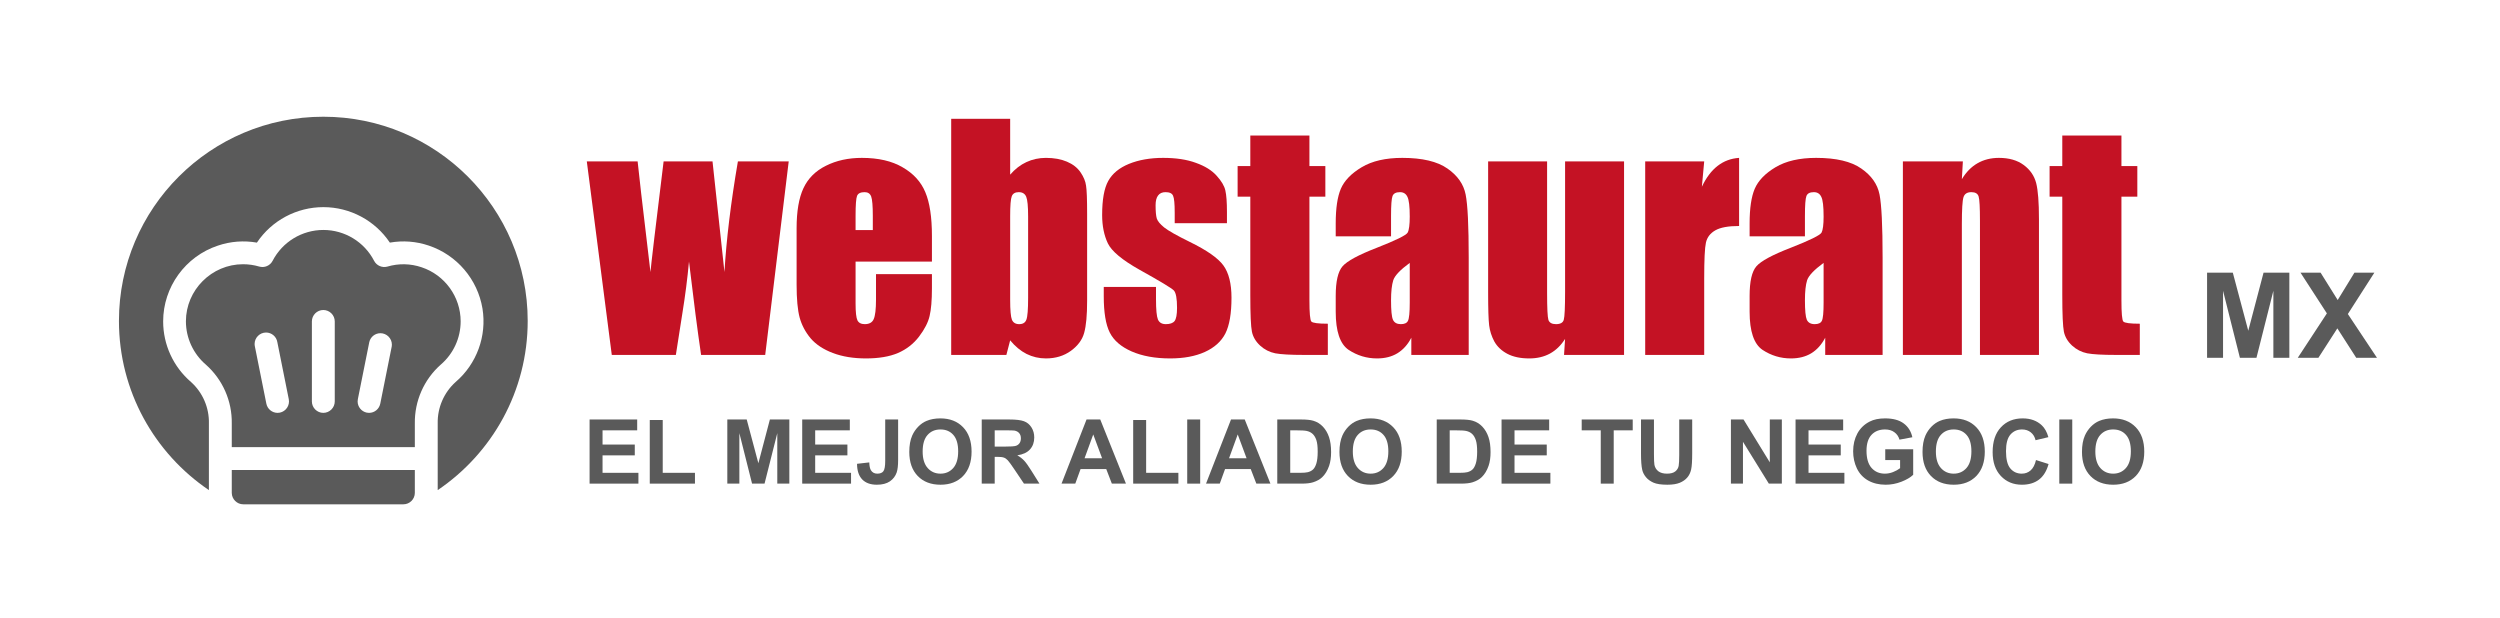 <?xml version="1.0" encoding="UTF-8" standalone="no"?>
<svg xmlns="http://www.w3.org/2000/svg" xmlns:xlink="http://www.w3.org/1999/xlink" xmlns:serif="http://www.serif.com/" width="100%" height="100%" viewBox="0 0 1720 425" version="1.1" xml:space="preserve" style="fill-rule:evenodd;clip-rule:evenodd;stroke-linejoin:round;stroke-miterlimit:2;">
    <g transform="matrix(1,0,0,1,-4821.07,-835.9)">
        <g id="Webstaurant-Completo" transform="matrix(0.995,0,0,0.972,2421.04,454.881)">
            <rect x="2413.03" y="391.797" width="1728.71" height="436.2" style="fill:none;"></rect>
            <g transform="matrix(2.597,0,2.97733e-32,2.656,-4086.52,-645.441)">
                <g transform="matrix(1,0,0,1,153.361,75.333)">
                    <path d="M2558.99,358.275L2552.73,409.855L2535.66,409.855C2534.73,403.558 2533.66,395.266 2532.44,384.978C2532.02,389.487 2531.44,394.048 2530.69,398.66L2528.94,409.855L2511.88,409.855L2505.23,358.275L2518.76,358.275C2518.86,359.622 2520,369.456 2522.18,387.777C2522.33,385.911 2523.5,376.077 2525.68,358.275L2538.7,358.275L2541.88,387.777C2542.38,379.174 2543.57,369.34 2545.46,358.275L2558.99,358.275Z" style="fill:rgb(196,18,36);fill-rule:nonzero;"></path>
                    <path d="M2597.12,384.978L2576.79,384.978L2576.79,396.134C2576.79,398.466 2576.96,399.969 2577.29,400.643C2577.63,401.316 2578.28,401.653 2579.24,401.653C2580.43,401.653 2581.22,401.213 2581.61,400.332C2582.02,399.425 2582.23,397.689 2582.23,395.123L2582.23,388.321L2597.12,388.321L2597.12,392.13C2597.12,395.318 2596.91,397.766 2596.5,399.477C2596.11,401.187 2595.17,403.014 2593.7,404.957C2592.22,406.901 2590.34,408.365 2588.06,409.35C2585.81,410.308 2582.97,410.788 2579.55,410.788C2576.23,410.788 2573.3,410.308 2570.76,409.35C2568.22,408.391 2566.24,407.082 2564.82,405.424C2563.42,403.739 2562.45,401.9 2561.9,399.904C2561.36,397.883 2561.09,394.955 2561.09,391.12L2561.09,376.077C2561.09,371.568 2561.7,368.018 2562.91,365.427C2564.13,362.81 2566.13,360.814 2568.9,359.441C2571.67,358.042 2574.86,357.342 2578.46,357.342C2582.87,357.342 2586.49,358.184 2589.34,359.869C2592.22,361.527 2594.23,363.743 2595.37,366.515C2596.53,369.262 2597.12,373.136 2597.12,378.137L2597.12,384.978ZM2581.38,376.583L2581.38,372.812C2581.38,370.143 2581.23,368.42 2580.95,367.643C2580.66,366.865 2580.08,366.476 2579.2,366.476C2578.11,366.476 2577.44,366.813 2577.18,367.487C2576.92,368.135 2576.79,369.91 2576.79,372.812L2576.79,376.583L2581.38,376.583Z" style="fill:rgb(196,18,36);fill-rule:nonzero;"></path>
                    <path d="M2617.95,346.925L2617.95,361.812C2619.25,360.309 2620.69,359.195 2622.27,358.469C2623.87,357.718 2625.61,357.342 2627.47,357.342C2629.63,357.342 2631.49,357.679 2633.07,358.353C2634.65,359.026 2635.86,359.972 2636.69,361.19C2637.52,362.408 2638.01,363.6 2638.16,364.766C2638.35,365.932 2638.44,368.42 2638.44,372.229L2638.44,395.473C2638.44,399.256 2638.18,402.081 2637.66,403.947C2637.17,405.786 2635.99,407.393 2634.12,408.766C2632.26,410.114 2630.04,410.788 2627.47,410.788C2625.64,410.788 2623.91,410.386 2622.3,409.583C2620.72,408.779 2619.27,407.574 2617.95,405.968L2616.94,409.855L2602.25,409.855L2602.25,346.925L2617.95,346.925ZM2622.73,372.929C2622.73,370.26 2622.56,368.524 2622.23,367.72C2621.89,366.891 2621.23,366.476 2620.24,366.476C2619.29,366.476 2618.66,366.839 2618.38,367.565C2618.09,368.264 2617.95,370.052 2617.95,372.929L2617.95,395.162C2617.95,397.935 2618.11,399.71 2618.42,400.487C2618.76,401.265 2619.4,401.653 2620.36,401.653C2621.35,401.653 2621.98,401.252 2622.27,400.448C2622.58,399.645 2622.73,397.715 2622.73,394.657L2622.73,372.929Z" style="fill:rgb(196,18,36);fill-rule:nonzero;"></path>
                    <path d="M2675.67,374.756L2661.76,374.756L2661.76,371.957C2661.76,369.573 2661.62,368.07 2661.33,367.448C2661.07,366.8 2660.4,366.476 2659.31,366.476C2658.43,366.476 2657.77,366.774 2657.33,367.37C2656.89,367.941 2656.67,368.809 2656.67,369.975C2656.67,371.555 2656.77,372.721 2656.98,373.473C2657.21,374.199 2657.87,375.002 2658.96,375.883C2660.07,376.764 2662.34,378.047 2665.76,379.731C2670.32,381.959 2673.32,384.058 2674.74,386.028C2676.16,387.997 2676.88,390.861 2676.88,394.618C2676.88,398.816 2676.33,401.99 2675.25,404.141C2674.16,406.266 2672.33,407.911 2669.76,409.077C2667.22,410.218 2664.16,410.788 2660.55,410.788C2656.56,410.788 2653.14,410.166 2650.29,408.922C2647.47,407.678 2645.52,405.994 2644.46,403.869C2643.4,401.744 2642.87,398.531 2642.87,394.229L2642.87,391.742L2656.78,391.742L2656.78,395.007C2656.78,397.779 2656.95,399.58 2657.29,400.41C2657.65,401.239 2658.35,401.653 2659.39,401.653C2660.5,401.653 2661.28,401.381 2661.72,400.837C2662.16,400.267 2662.38,399.088 2662.38,397.3C2662.38,394.838 2662.1,393.296 2661.53,392.675C2660.93,392.053 2657.88,390.213 2652.39,387.155C2647.78,384.564 2644.97,382.219 2643.96,380.12C2642.95,377.995 2642.44,375.481 2642.44,372.579C2642.44,368.459 2642.98,365.427 2644.07,363.484C2645.16,361.514 2647,359.998 2649.59,358.936C2652.21,357.873 2655.24,357.342 2658.69,357.342C2662.11,357.342 2665.01,357.783 2667.39,358.664C2669.8,359.519 2671.64,360.659 2672.91,362.084C2674.21,363.509 2674.99,364.831 2675.25,366.049C2675.53,367.267 2675.67,369.171 2675.67,371.763L2675.67,374.756Z" style="fill:rgb(196,18,36);fill-rule:nonzero;"></path>
                    <path d="M2697.63,351.395L2697.63,359.519L2701.87,359.519L2701.87,367.681L2697.63,367.681L2697.63,395.279C2697.63,398.673 2697.8,400.565 2698.14,400.954C2698.5,401.342 2699.97,401.537 2702.53,401.537L2702.53,409.855L2696.2,409.855C2692.62,409.855 2690.07,409.712 2688.54,409.427C2687.01,409.116 2685.66,408.43 2684.5,407.367C2683.33,406.279 2682.61,405.048 2682.32,403.675C2682.03,402.275 2681.89,399.01 2681.89,393.879L2681.89,367.681L2678.51,367.681L2678.51,359.519L2681.89,359.519L2681.89,351.395L2697.63,351.395Z" style="fill:rgb(196,18,36);fill-rule:nonzero;"></path>
                    <path d="M2719.36,378.254L2704.63,378.254L2704.63,374.795C2704.63,370.804 2705.08,367.733 2705.99,365.582C2706.92,363.406 2708.78,361.488 2711.55,359.83C2714.32,358.171 2717.92,357.342 2722.36,357.342C2727.67,357.342 2731.67,358.288 2734.37,360.18C2737.06,362.045 2738.68,364.352 2739.22,367.098C2739.77,369.819 2740.04,375.442 2740.04,383.968L2740.04,409.855L2724.76,409.855L2724.76,405.268C2723.81,407.108 2722.56,408.494 2721.03,409.427C2719.53,410.334 2717.73,410.788 2715.63,410.788C2712.88,410.788 2710.36,410.023 2708.05,408.494C2705.77,406.94 2704.63,403.558 2704.63,398.349L2704.63,394.113C2704.63,390.252 2705.24,387.621 2706.46,386.222C2707.68,384.823 2710.7,383.19 2715.51,381.325C2720.67,379.303 2723.43,377.943 2723.79,377.243C2724.16,376.544 2724.34,375.118 2724.34,372.968C2724.34,370.273 2724.13,368.524 2723.72,367.72C2723.33,366.891 2722.67,366.476 2721.73,366.476C2720.67,366.476 2720.01,366.826 2719.75,367.526C2719.49,368.2 2719.36,369.975 2719.36,372.851L2719.36,378.254ZM2724.34,385.328C2721.82,387.168 2720.36,388.71 2719.95,389.954C2719.56,391.197 2719.36,392.985 2719.36,395.318C2719.36,397.987 2719.53,399.71 2719.87,400.487C2720.23,401.265 2720.93,401.653 2721.97,401.653C2722.95,401.653 2723.59,401.355 2723.87,400.759C2724.18,400.137 2724.34,398.531 2724.34,395.94L2724.34,385.328Z" style="fill:rgb(196,18,36);fill-rule:nonzero;"></path>
                    <path d="M2781.4,358.275L2781.4,409.855L2765.42,409.855L2765.7,405.579C2764.61,407.315 2763.26,408.624 2761.65,409.505C2760.07,410.36 2758.24,410.788 2756.17,410.788C2753.81,410.788 2751.86,410.373 2750.3,409.544C2748.75,408.715 2747.6,407.613 2746.84,406.24C2746.12,404.867 2745.66,403.441 2745.48,401.964C2745.3,400.461 2745.21,397.494 2745.21,393.063L2745.21,358.275L2760.91,358.275L2760.91,393.374C2760.91,397.391 2761.03,399.775 2761.26,400.526C2761.52,401.278 2762.2,401.653 2763.28,401.653C2764.45,401.653 2765.14,401.265 2765.35,400.487C2765.58,399.71 2765.7,397.209 2765.7,392.985L2765.7,358.275L2781.4,358.275Z" style="fill:rgb(196,18,36);fill-rule:nonzero;"></path>
                    <path d="M2802.74,358.275L2802.12,365.038C2804.4,360.193 2807.7,357.627 2812.03,357.342L2812.03,375.494C2809.15,375.494 2807.04,375.883 2805.69,376.66C2804.34,377.438 2803.51,378.526 2803.2,379.925C2802.89,381.299 2802.74,384.486 2802.74,389.487L2802.74,409.855L2787.03,409.855L2787.03,358.275L2802.74,358.275Z" style="fill:rgb(196,18,36);fill-rule:nonzero;"></path>
                    <path d="M2829.56,378.254L2814.83,378.254L2814.83,374.795C2814.83,370.804 2815.28,367.733 2816.19,365.582C2817.12,363.406 2818.97,361.488 2821.74,359.83C2824.52,358.171 2828.12,357.342 2832.55,357.342C2837.86,357.342 2841.87,358.288 2844.56,360.18C2847.26,362.045 2848.88,364.352 2849.42,367.098C2849.96,369.819 2850.24,375.442 2850.24,383.968L2850.24,409.855L2834.96,409.855L2834.96,405.268C2834,407.108 2832.76,408.494 2831.23,409.427C2829.73,410.334 2827.93,410.788 2825.83,410.788C2823.08,410.788 2820.55,410.023 2818.25,408.494C2815.97,406.94 2814.83,403.558 2814.83,398.349L2814.83,394.113C2814.83,390.252 2815.43,387.621 2816.65,386.222C2817.87,384.823 2820.89,383.19 2825.71,381.325C2830.87,379.303 2833.63,377.943 2833.99,377.243C2834.35,376.544 2834.53,375.118 2834.53,372.968C2834.53,370.273 2834.33,368.524 2833.91,367.72C2833.52,366.891 2832.86,366.476 2831.93,366.476C2830.87,366.476 2830.2,366.826 2829.95,367.526C2829.69,368.2 2829.56,369.975 2829.56,372.851L2829.56,378.254ZM2834.53,385.328C2832.02,387.168 2830.55,388.71 2830.14,389.954C2829.75,391.197 2829.56,392.985 2829.56,395.318C2829.56,397.987 2829.73,399.71 2830.06,400.487C2830.43,401.265 2831.12,401.653 2832.16,401.653C2833.15,401.653 2833.78,401.355 2834.07,400.759C2834.38,400.137 2834.53,398.531 2834.53,395.94L2834.53,385.328Z" style="fill:rgb(196,18,36);fill-rule:nonzero;"></path>
                    <path d="M2871.61,358.275L2871.34,363.017C2872.48,361.125 2873.87,359.713 2875.5,358.78C2877.16,357.822 2879.06,357.342 2881.22,357.342C2883.91,357.342 2886.11,357.977 2887.82,359.247C2889.53,360.516 2890.63,362.123 2891.13,364.067C2891.62,365.984 2891.87,369.197 2891.87,373.706L2891.87,409.855L2876.16,409.855L2876.16,374.134C2876.16,370.584 2876.05,368.42 2875.81,367.643C2875.58,366.865 2874.93,366.476 2873.87,366.476C2872.75,366.476 2872.05,366.93 2871.77,367.837C2871.49,368.718 2871.34,371.102 2871.34,374.989L2871.34,409.855L2855.64,409.855L2855.64,358.275L2871.61,358.275Z" style="fill:rgb(196,18,36);fill-rule:nonzero;"></path>
                    <path d="M2913.83,351.395L2913.83,359.519L2918.06,359.519L2918.06,367.681L2913.83,367.681L2913.83,395.279C2913.83,398.673 2913.99,400.565 2914.33,400.954C2914.7,401.342 2916.16,401.537 2918.72,401.537L2918.72,409.855L2912.39,409.855C2908.81,409.855 2906.26,409.712 2904.73,409.427C2903.2,409.116 2901.86,408.43 2900.69,407.367C2899.52,406.279 2898.8,405.048 2898.51,403.675C2898.23,402.275 2898.08,399.01 2898.08,393.879L2898.08,367.681L2894.7,367.681L2894.7,359.519L2898.08,359.519L2898.08,351.395L2913.83,351.395Z" style="fill:rgb(196,18,36);fill-rule:nonzero;"></path>
                </g>
                <g transform="matrix(0.3,0,4.31064e-49,0.3,1930.88,403.13)">
                    <path d="M2428.17,387.855L2428.17,330.872L2470.42,330.872L2470.42,340.512L2439.67,340.512L2439.67,353.144L2468.28,353.144L2468.28,362.745L2439.67,362.745L2439.67,378.254L2471.51,378.254L2471.51,387.855L2428.17,387.855Z" style="fill:rgb(90,90,90);fill-rule:nonzero;"></path>
                    <path d="M2481.58,387.855L2481.58,331.339L2493.08,331.339L2493.08,378.254L2521.69,378.254L2521.69,387.855L2481.58,387.855Z" style="fill:rgb(90,90,90);fill-rule:nonzero;"></path>
                    <path d="M2550.41,387.855L2550.41,330.872L2567.63,330.872L2577.97,369.742L2588.19,330.872L2605.45,330.872L2605.45,387.855L2594.76,387.855L2594.76,342.999L2583.45,387.855L2572.37,387.855L2561.1,342.999L2561.1,387.855L2550.41,387.855Z" style="fill:rgb(90,90,90);fill-rule:nonzero;"></path>
                    <path d="M2616.88,387.855L2616.88,330.872L2659.13,330.872L2659.13,340.512L2628.39,340.512L2628.39,353.144L2656.99,353.144L2656.99,362.745L2628.39,362.745L2628.39,378.254L2660.22,378.254L2660.22,387.855L2616.88,387.855Z" style="fill:rgb(90,90,90);fill-rule:nonzero;"></path>
                    <path d="M2690.54,330.872L2702,330.872L2702,366.943C2702,371.659 2701.59,375.287 2700.76,377.826C2699.64,381.143 2697.62,383.812 2694.7,385.834C2691.77,387.829 2687.91,388.827 2683.11,388.827C2677.49,388.827 2673.16,387.259 2670.13,384.123C2667.1,380.962 2665.57,376.336 2665.54,370.247L2676.39,369.003C2676.52,372.268 2677,374.574 2677.83,375.922C2679.07,377.969 2680.96,378.993 2683.5,378.993C2686.07,378.993 2687.88,378.267 2688.94,376.816C2690.01,375.339 2690.54,372.294 2690.54,367.682L2690.54,330.872Z" style="fill:rgb(90,90,90);fill-rule:nonzero;"></path>
                    <path d="M2711.91,359.713C2711.91,353.909 2712.78,349.037 2714.52,345.098C2715.82,342.196 2717.58,339.592 2719.81,337.286C2722.06,334.979 2724.52,333.269 2727.19,332.155C2730.74,330.652 2734.84,329.9 2739.47,329.9C2747.87,329.9 2754.58,332.505 2759.61,337.713C2764.66,342.922 2767.19,350.164 2767.19,359.441C2767.19,368.64 2764.69,375.844 2759.69,381.053C2754.68,386.235 2748,388.827 2739.63,388.827C2731.16,388.827 2724.42,386.248 2719.42,381.092C2714.42,375.909 2711.91,368.783 2711.91,359.713ZM2723.77,359.325C2723.77,365.777 2725.26,370.675 2728.24,374.017C2731.22,377.334 2735,378.993 2739.59,378.993C2744.18,378.993 2747.93,377.347 2750.86,374.056C2753.82,370.739 2755.29,365.777 2755.29,359.169C2755.29,352.639 2753.86,347.767 2750.98,344.554C2748.13,341.341 2744.33,339.734 2739.59,339.734C2734.85,339.734 2731.03,341.367 2728.12,344.632C2725.22,347.871 2723.77,352.769 2723.77,359.325Z" style="fill:rgb(90,90,90);fill-rule:nonzero;"></path>
                    <path d="M2776.2,387.855L2776.2,330.872L2800.42,330.872C2806.51,330.872 2810.93,331.39 2813.68,332.427C2816.45,333.438 2818.66,335.251 2820.32,337.869C2821.98,340.486 2822.81,343.479 2822.81,346.848C2822.81,351.123 2821.55,354.66 2819.04,357.459C2816.53,360.232 2812.77,361.981 2807.77,362.706C2810.26,364.157 2812.3,365.751 2813.91,367.487C2815.54,369.223 2817.73,372.307 2820.48,376.738L2827.43,387.855L2813.68,387.855L2805.36,375.455C2802.4,371.024 2800.38,368.239 2799.29,367.099C2798.2,365.932 2797.05,365.142 2795.83,364.727C2794.62,364.287 2792.69,364.067 2790.04,364.067L2787.71,364.067L2787.71,387.855L2776.2,387.855ZM2787.71,354.971L2796.22,354.971C2801.74,354.971 2805.19,354.738 2806.56,354.272C2807.94,353.805 2809.01,353.002 2809.79,351.862C2810.57,350.721 2810.95,349.296 2810.95,347.586C2810.95,345.668 2810.44,344.127 2809.4,342.961C2808.39,341.769 2806.95,341.017 2805.09,340.706C2804.15,340.577 2801.35,340.512 2796.69,340.512L2787.71,340.512L2787.71,354.971Z" style="fill:rgb(90,90,90);fill-rule:nonzero;"></path>
                    <path d="M2904.2,387.855L2891.69,387.855L2886.71,374.911L2863.93,374.911L2859.23,387.855L2847.03,387.855L2869.22,330.872L2881.39,330.872L2904.2,387.855ZM2883.02,365.311L2875.17,344.166L2867.47,365.311L2883.02,365.311Z" style="fill:rgb(90,90,90);fill-rule:nonzero;"></path>
                    <path d="M2910.62,387.855L2910.62,331.339L2922.12,331.339L2922.12,378.254L2950.73,378.254L2950.73,387.855L2910.62,387.855Z" style="fill:rgb(90,90,90);fill-rule:nonzero;"></path>
                    <rect x="2958.58" y="330.872" width="11.505" height="56.983" style="fill:rgb(90,90,90);fill-rule:nonzero;"></rect>
                    <path d="M3032.43,387.855L3019.92,387.855L3014.94,374.911L2992.16,374.911L2987.46,387.855L2975.26,387.855L2997.45,330.872L3009.62,330.872L3032.43,387.855ZM3011.25,365.311L3003.4,344.166L2995.7,365.311L3011.25,365.311Z" style="fill:rgb(90,90,90);fill-rule:nonzero;"></path>
                    <path d="M3038.5,330.872L3059.53,330.872C3064.27,330.872 3067.88,331.235 3070.37,331.96C3073.71,332.945 3076.58,334.694 3078.96,337.208C3081.34,339.721 3083.16,342.805 3084.4,346.459C3085.64,350.087 3086.27,354.57 3086.27,359.908C3086.27,364.598 3085.68,368.64 3084.52,372.035C3083.09,376.181 3081.06,379.537 3078.42,382.102C3076.42,384.046 3073.72,385.562 3070.33,386.65C3067.79,387.453 3064.4,387.855 3060.15,387.855L3038.5,387.855L3038.5,330.872ZM3050,340.512L3050,378.254L3058.59,378.254C3061.81,378.254 3064.12,378.073 3065.55,377.71C3067.42,377.243 3068.96,376.453 3070.18,375.339C3071.42,374.225 3072.43,372.398 3073.21,369.858C3073.99,367.293 3074.37,363.808 3074.37,359.402C3074.37,354.997 3073.99,351.615 3073.21,349.257C3072.43,346.899 3071.34,345.06 3069.94,343.738C3068.54,342.416 3066.77,341.522 3064.62,341.056C3063.01,340.693 3059.86,340.512 3055.17,340.512L3050,340.512Z" style="fill:rgb(90,90,90);fill-rule:nonzero;"></path>
                    <path d="M3093.69,359.713C3093.69,353.909 3094.56,349.037 3096.3,345.098C3097.59,342.196 3099.35,339.592 3101.58,337.286C3103.84,334.979 3106.3,333.269 3108.97,332.155C3112.52,330.652 3116.61,329.9 3121.25,329.9C3129.65,329.9 3136.36,332.505 3141.38,337.713C3146.44,342.922 3148.96,350.164 3148.96,359.441C3148.96,368.64 3146.46,375.844 3141.46,381.053C3136.46,386.235 3129.78,388.827 3121.41,388.827C3112.93,388.827 3106.19,386.248 3101.19,381.092C3096.19,375.909 3093.69,368.783 3093.69,359.713ZM3105.55,359.325C3105.55,365.777 3107.04,370.675 3110.02,374.017C3113,377.334 3116.78,378.993 3121.37,378.993C3125.95,378.993 3129.71,377.347 3132.64,374.056C3135.59,370.739 3137.07,365.777 3137.07,359.169C3137.07,352.639 3135.63,347.767 3132.76,344.554C3129.91,341.341 3126.11,339.734 3121.37,339.734C3116.62,339.734 3112.8,341.367 3109.9,344.632C3107,347.871 3105.55,352.769 3105.55,359.325Z" style="fill:rgb(90,90,90);fill-rule:nonzero;"></path>
                    <path d="M3180.02,330.872L3201.05,330.872C3205.79,330.872 3209.41,331.235 3211.89,331.96C3215.24,332.945 3218.1,334.694 3220.48,337.208C3222.87,339.721 3224.68,342.805 3225.93,346.459C3227.17,350.087 3227.79,354.57 3227.79,359.908C3227.79,364.598 3227.21,368.64 3226.04,372.035C3224.62,376.181 3222.58,379.537 3219.94,382.102C3217.94,384.046 3215.25,385.562 3211.86,386.65C3209.32,387.453 3205.92,387.855 3201.67,387.855L3180.02,387.855L3180.02,330.872ZM3191.53,340.512L3191.53,378.254L3200.12,378.254C3203.33,378.254 3205.65,378.073 3207.07,377.71C3208.94,377.243 3210.48,376.453 3211.7,375.339C3212.94,374.225 3213.95,372.398 3214.73,369.858C3215.51,367.293 3215.9,363.808 3215.9,359.402C3215.9,354.997 3215.51,351.615 3214.73,349.257C3213.95,346.899 3212.87,345.06 3211.47,343.738C3210.07,342.416 3208.29,341.522 3206.14,341.056C3204.53,340.693 3201.39,340.512 3196.7,340.512L3191.53,340.512Z" style="fill:rgb(90,90,90);fill-rule:nonzero;"></path>
                    <path d="M3237.55,387.855L3237.55,330.872L3279.8,330.872L3279.8,340.512L3249.05,340.512L3249.05,353.144L3277.66,353.144L3277.66,362.745L3249.05,362.745L3249.05,378.254L3280.89,378.254L3280.89,387.855L3237.55,387.855Z" style="fill:rgb(90,90,90);fill-rule:nonzero;"></path>
                    <path d="M3325.59,387.855L3325.59,340.512L3308.68,340.512L3308.68,330.872L3353.96,330.872L3353.96,340.512L3337.09,340.512L3337.09,387.855L3325.59,387.855Z" style="fill:rgb(90,90,90);fill-rule:nonzero;"></path>
                    <path d="M3361.31,330.872L3372.81,330.872L3372.81,361.735C3372.81,366.632 3372.96,369.806 3373.24,371.258C3373.73,373.59 3374.9,375.468 3376.74,376.894C3378.61,378.293 3381.14,378.993 3384.36,378.993C3387.62,378.993 3390.08,378.332 3391.74,377.01C3393.4,375.663 3394.4,374.017 3394.74,372.074C3395.07,370.13 3395.24,366.904 3395.24,362.395L3395.24,330.872L3406.75,330.872L3406.75,360.802C3406.75,367.643 3406.44,372.475 3405.81,375.3C3405.19,378.124 3404.04,380.508 3402.35,382.452C3400.7,384.395 3398.47,385.95 3395.67,387.116C3392.87,388.256 3389.22,388.827 3384.71,388.827C3379.27,388.827 3375.13,388.205 3372.31,386.961C3369.51,385.691 3367.29,384.059 3365.66,382.063C3364.03,380.042 3362.95,377.93 3362.43,375.728C3361.68,372.463 3361.31,367.643 3361.31,361.268L3361.31,330.872Z" style="fill:rgb(90,90,90);fill-rule:nonzero;"></path>
                    <path d="M3441.11,387.855L3441.11,330.872L3452.3,330.872L3475.62,368.925L3475.62,330.872L3486.31,330.872L3486.31,387.855L3474.77,387.855L3451.8,350.696L3451.8,387.855L3441.11,387.855Z" style="fill:rgb(90,90,90);fill-rule:nonzero;"></path>
                    <path d="M3498.48,387.855L3498.48,330.872L3540.73,330.872L3540.73,340.512L3509.98,340.512L3509.98,353.144L3538.59,353.144L3538.59,362.745L3509.98,362.745L3509.98,378.254L3541.82,378.254L3541.82,387.855L3498.48,387.855Z" style="fill:rgb(90,90,90);fill-rule:nonzero;"></path>
                    <path d="M3578.08,366.904L3578.08,357.303L3602.88,357.303L3602.88,380.003C3600.47,382.335 3596.97,384.395 3592.39,386.183C3587.83,387.946 3583.2,388.827 3578.51,388.827C3572.55,388.827 3567.36,387.583 3562.92,385.095C3558.49,382.582 3555.16,379.006 3552.93,374.367C3550.71,369.703 3549.59,364.637 3549.59,359.169C3549.59,353.235 3550.84,347.962 3553.32,343.349C3555.81,338.737 3559.45,335.2 3564.25,332.738C3567.9,330.846 3572.45,329.9 3577.89,329.9C3584.96,329.9 3590.48,331.39 3594.45,334.37C3598.44,337.324 3601,341.419 3602.14,346.653L3590.72,348.791C3589.91,345.992 3588.4,343.79 3586.17,342.183C3583.97,340.551 3581.21,339.734 3577.89,339.734C3572.86,339.734 3568.86,341.328 3565.88,344.515C3562.92,347.703 3561.45,352.432 3561.45,358.703C3561.45,365.466 3562.95,370.545 3565.96,373.94C3568.96,377.308 3572.9,378.993 3577.77,378.993C3580.18,378.993 3582.59,378.526 3585,377.593C3587.44,376.634 3589.52,375.481 3591.26,374.134L3591.26,366.904L3578.08,366.904Z" style="fill:rgb(90,90,90);fill-rule:nonzero;"></path>
                    <path d="M3611.16,359.713C3611.16,353.909 3612.03,349.037 3613.76,345.098C3615.06,342.196 3616.82,339.592 3619.05,337.286C3621.31,334.979 3623.77,333.269 3626.44,332.155C3629.99,330.652 3634.08,329.9 3638.72,329.9C3647.12,329.9 3653.83,332.505 3658.85,337.713C3663.91,342.922 3666.43,350.164 3666.43,359.441C3666.43,368.64 3663.93,375.844 3658.93,381.053C3653.93,386.235 3647.24,388.827 3638.88,388.827C3630.4,388.827 3623.66,386.248 3618.66,381.092C3613.66,375.909 3611.16,368.783 3611.16,359.713ZM3623.02,359.325C3623.02,365.777 3624.51,370.675 3627.49,374.017C3630.47,377.334 3634.25,378.993 3638.84,378.993C3643.42,378.993 3647.18,377.347 3650.11,374.056C3653.06,370.739 3654.54,365.777 3654.54,359.169C3654.54,352.639 3653.1,347.767 3650.22,344.554C3647.38,341.341 3643.58,339.734 3638.84,339.734C3634.09,339.734 3630.27,341.367 3627.37,344.632C3624.47,347.871 3623.02,352.769 3623.02,359.325Z" style="fill:rgb(90,90,90);fill-rule:nonzero;"></path>
                    <path d="M3711.87,366.904L3723.03,370.441C3721.32,376.66 3718.47,381.286 3714.48,384.318C3710.51,387.324 3705.47,388.827 3699.36,388.827C3691.79,388.827 3685.57,386.248 3680.7,381.092C3675.83,375.909 3673.39,368.835 3673.39,359.869C3673.39,350.385 3675.84,343.025 3680.74,337.791C3685.64,332.531 3692.08,329.9 3700.06,329.9C3707.03,329.9 3712.69,331.96 3717.04,336.081C3719.63,338.516 3721.58,342.015 3722.87,346.575L3711.48,349.296C3710.81,346.342 3709.4,344.01 3707.25,342.3C3705.12,340.59 3702.53,339.734 3699.47,339.734C3695.25,339.734 3691.82,341.25 3689.17,344.282C3686.56,347.314 3685.25,352.224 3685.25,359.014C3685.25,366.217 3686.54,371.348 3689.13,374.406C3691.72,377.464 3695.09,378.993 3699.24,378.993C3702.3,378.993 3704.93,378.021 3707.13,376.077C3709.33,374.134 3710.91,371.076 3711.87,366.904Z" style="fill:rgb(90,90,90);fill-rule:nonzero;"></path>
                    <rect x="3732.55" y="330.872" width="11.505" height="56.983" style="fill:rgb(90,90,90);fill-rule:nonzero;"></rect>
                    <path d="M3752.68,359.713C3752.68,353.909 3753.55,349.037 3755.29,345.098C3756.59,342.196 3758.35,339.592 3760.58,337.286C3762.83,334.979 3765.29,333.269 3767.96,332.155C3771.51,330.652 3775.61,329.9 3780.24,329.9C3788.64,329.9 3795.35,332.505 3800.38,337.713C3805.43,342.922 3807.96,350.164 3807.96,359.441C3807.96,368.64 3805.46,375.844 3800.46,381.053C3795.45,386.235 3788.77,388.827 3780.4,388.827C3771.93,388.827 3765.19,386.248 3760.19,381.092C3755.19,375.909 3752.68,368.783 3752.68,359.713ZM3764.54,359.325C3764.54,365.777 3766.03,370.675 3769.01,374.017C3771.99,377.334 3775.77,378.993 3780.36,378.993C3784.95,378.993 3788.7,377.347 3791.63,374.056C3794.59,370.739 3796.06,365.777 3796.06,359.169C3796.06,352.639 3794.62,347.767 3791.75,344.554C3788.9,341.341 3785.1,339.734 3780.36,339.734C3775.62,339.734 3771.8,341.367 3768.89,344.632C3765.99,347.871 3764.54,352.769 3764.54,359.325Z" style="fill:rgb(90,90,90);fill-rule:nonzero;"></path>
                </g>
                <g transform="matrix(0.398,0,0,0.398,1871.04,331.585)">
                    <path d="M3062.69,387.855L3062.69,330.872L3079.91,330.872L3090.25,369.742L3100.47,330.872L3117.73,330.872L3117.73,387.855L3107.04,387.855L3107.04,342.999L3095.73,387.855L3084.65,387.855L3073.38,342.999L3073.38,387.855L3062.69,387.855Z" style="fill:rgb(90,90,90);fill-rule:nonzero;"></path>
                    <path d="M3123.37,387.855L3142.84,358.12L3125.2,330.872L3138.64,330.872L3150.07,349.18L3161.27,330.872L3174.6,330.872L3156.87,358.547L3176.35,387.855L3162.47,387.855L3149.84,368.148L3137.17,387.855L3123.37,387.855Z" style="fill:rgb(90,90,90);fill-rule:nonzero;"></path>
                </g>
            </g>
            <g transform="matrix(2.597,0,2.97733e-32,2.656,-4160.45,-731.712)">
                <path d="M2586.44,553.692C2571.99,543.904 2562.49,527.356 2562.49,508.606C2562.49,478.573 2586.87,454.19 2616.91,454.19C2646.94,454.19 2671.32,478.573 2671.32,508.606C2671.32,527.359 2661.82,543.909 2647.36,553.696L2647.36,535.938C2647.27,531.739 2649.01,527.701 2652.13,524.887C2657.76,520.06 2660.47,512.624 2659.28,505.304C2657.98,497.51 2652.47,491.044 2644.98,488.53C2641.65,487.398 2638.09,487.126 2634.62,487.738C2630.67,481.835 2624.02,478.283 2616.92,478.283C2609.82,478.283 2603.16,481.835 2599.22,487.738C2595.75,487.126 2592.19,487.399 2588.86,488.53C2580.17,491.405 2574.26,499.582 2574.26,508.739C2574.26,514.942 2576.97,520.846 2581.68,524.887C2584.8,527.701 2586.54,531.739 2586.44,535.938L2586.44,553.692ZM2638.23,557.479L2595.58,557.479C2593.92,557.479 2592.55,556.118 2592.53,554.455L2592.53,548.341L2641.27,548.341L2641.27,554.455C2641.26,556.118 2639.89,557.479 2638.23,557.479ZM2648.16,520.266C2643.69,524.236 2641.18,529.964 2641.27,535.938L2641.27,542.249L2592.53,542.249L2592.53,535.938C2592.63,529.962 2590.11,524.234 2585.64,520.263C2582.27,517.375 2580.32,513.149 2580.32,508.707C2580.32,500.363 2587.19,493.498 2595.53,493.498C2596.99,493.498 2598.45,493.708 2599.85,494.122C2601.24,494.527 2602.73,493.886 2603.4,492.599C2606.01,487.55 2611.24,484.366 2616.92,484.366C2622.6,484.366 2627.83,487.55 2630.43,492.599C2631.1,493.884 2632.6,494.525 2633.99,494.122C2636.96,493.242 2640.13,493.307 2643.07,494.308C2649.26,496.366 2653.47,502.198 2653.47,508.727C2653.47,513.159 2651.53,517.375 2648.17,520.26L2648.16,520.266ZM2616.9,533.111C2618.58,533.111 2619.95,531.736 2619.95,530.065L2619.95,508.743C2619.95,507.072 2618.58,505.697 2616.9,505.697C2615.23,505.697 2613.86,507.072 2613.86,508.743L2613.86,530.065C2613.86,531.736 2615.23,533.111 2616.9,533.111ZM2629.09,533.111C2630.54,533.109 2631.79,532.073 2632.07,530.65L2635.12,515.42C2635.15,515.257 2635.16,515.091 2635.16,514.926C2635.16,513.255 2633.78,511.88 2632.11,511.88C2630.7,511.88 2629.47,512.856 2629.15,514.226L2626.1,529.456C2626.06,529.657 2626.04,529.861 2626.04,530.066C2626.04,531.508 2627.07,532.762 2628.48,533.05C2628.68,533.092 2628.88,533.113 2629.09,533.111ZM2604.72,533.111C2604.92,533.113 2605.13,533.092 2605.33,533.05C2606.96,532.718 2608.03,531.111 2607.71,529.481L2604.66,514.251C2604.42,512.785 2603.14,511.699 2601.66,511.699C2599.99,511.699 2598.61,513.074 2598.61,514.745C2598.61,514.98 2598.64,515.215 2598.69,515.445L2601.74,530.675C2602.03,532.087 2603.28,533.11 2604.72,533.111Z" style="fill:rgb(90,90,90);"></path>
            </g>
        </g>
    </g>
</svg>
